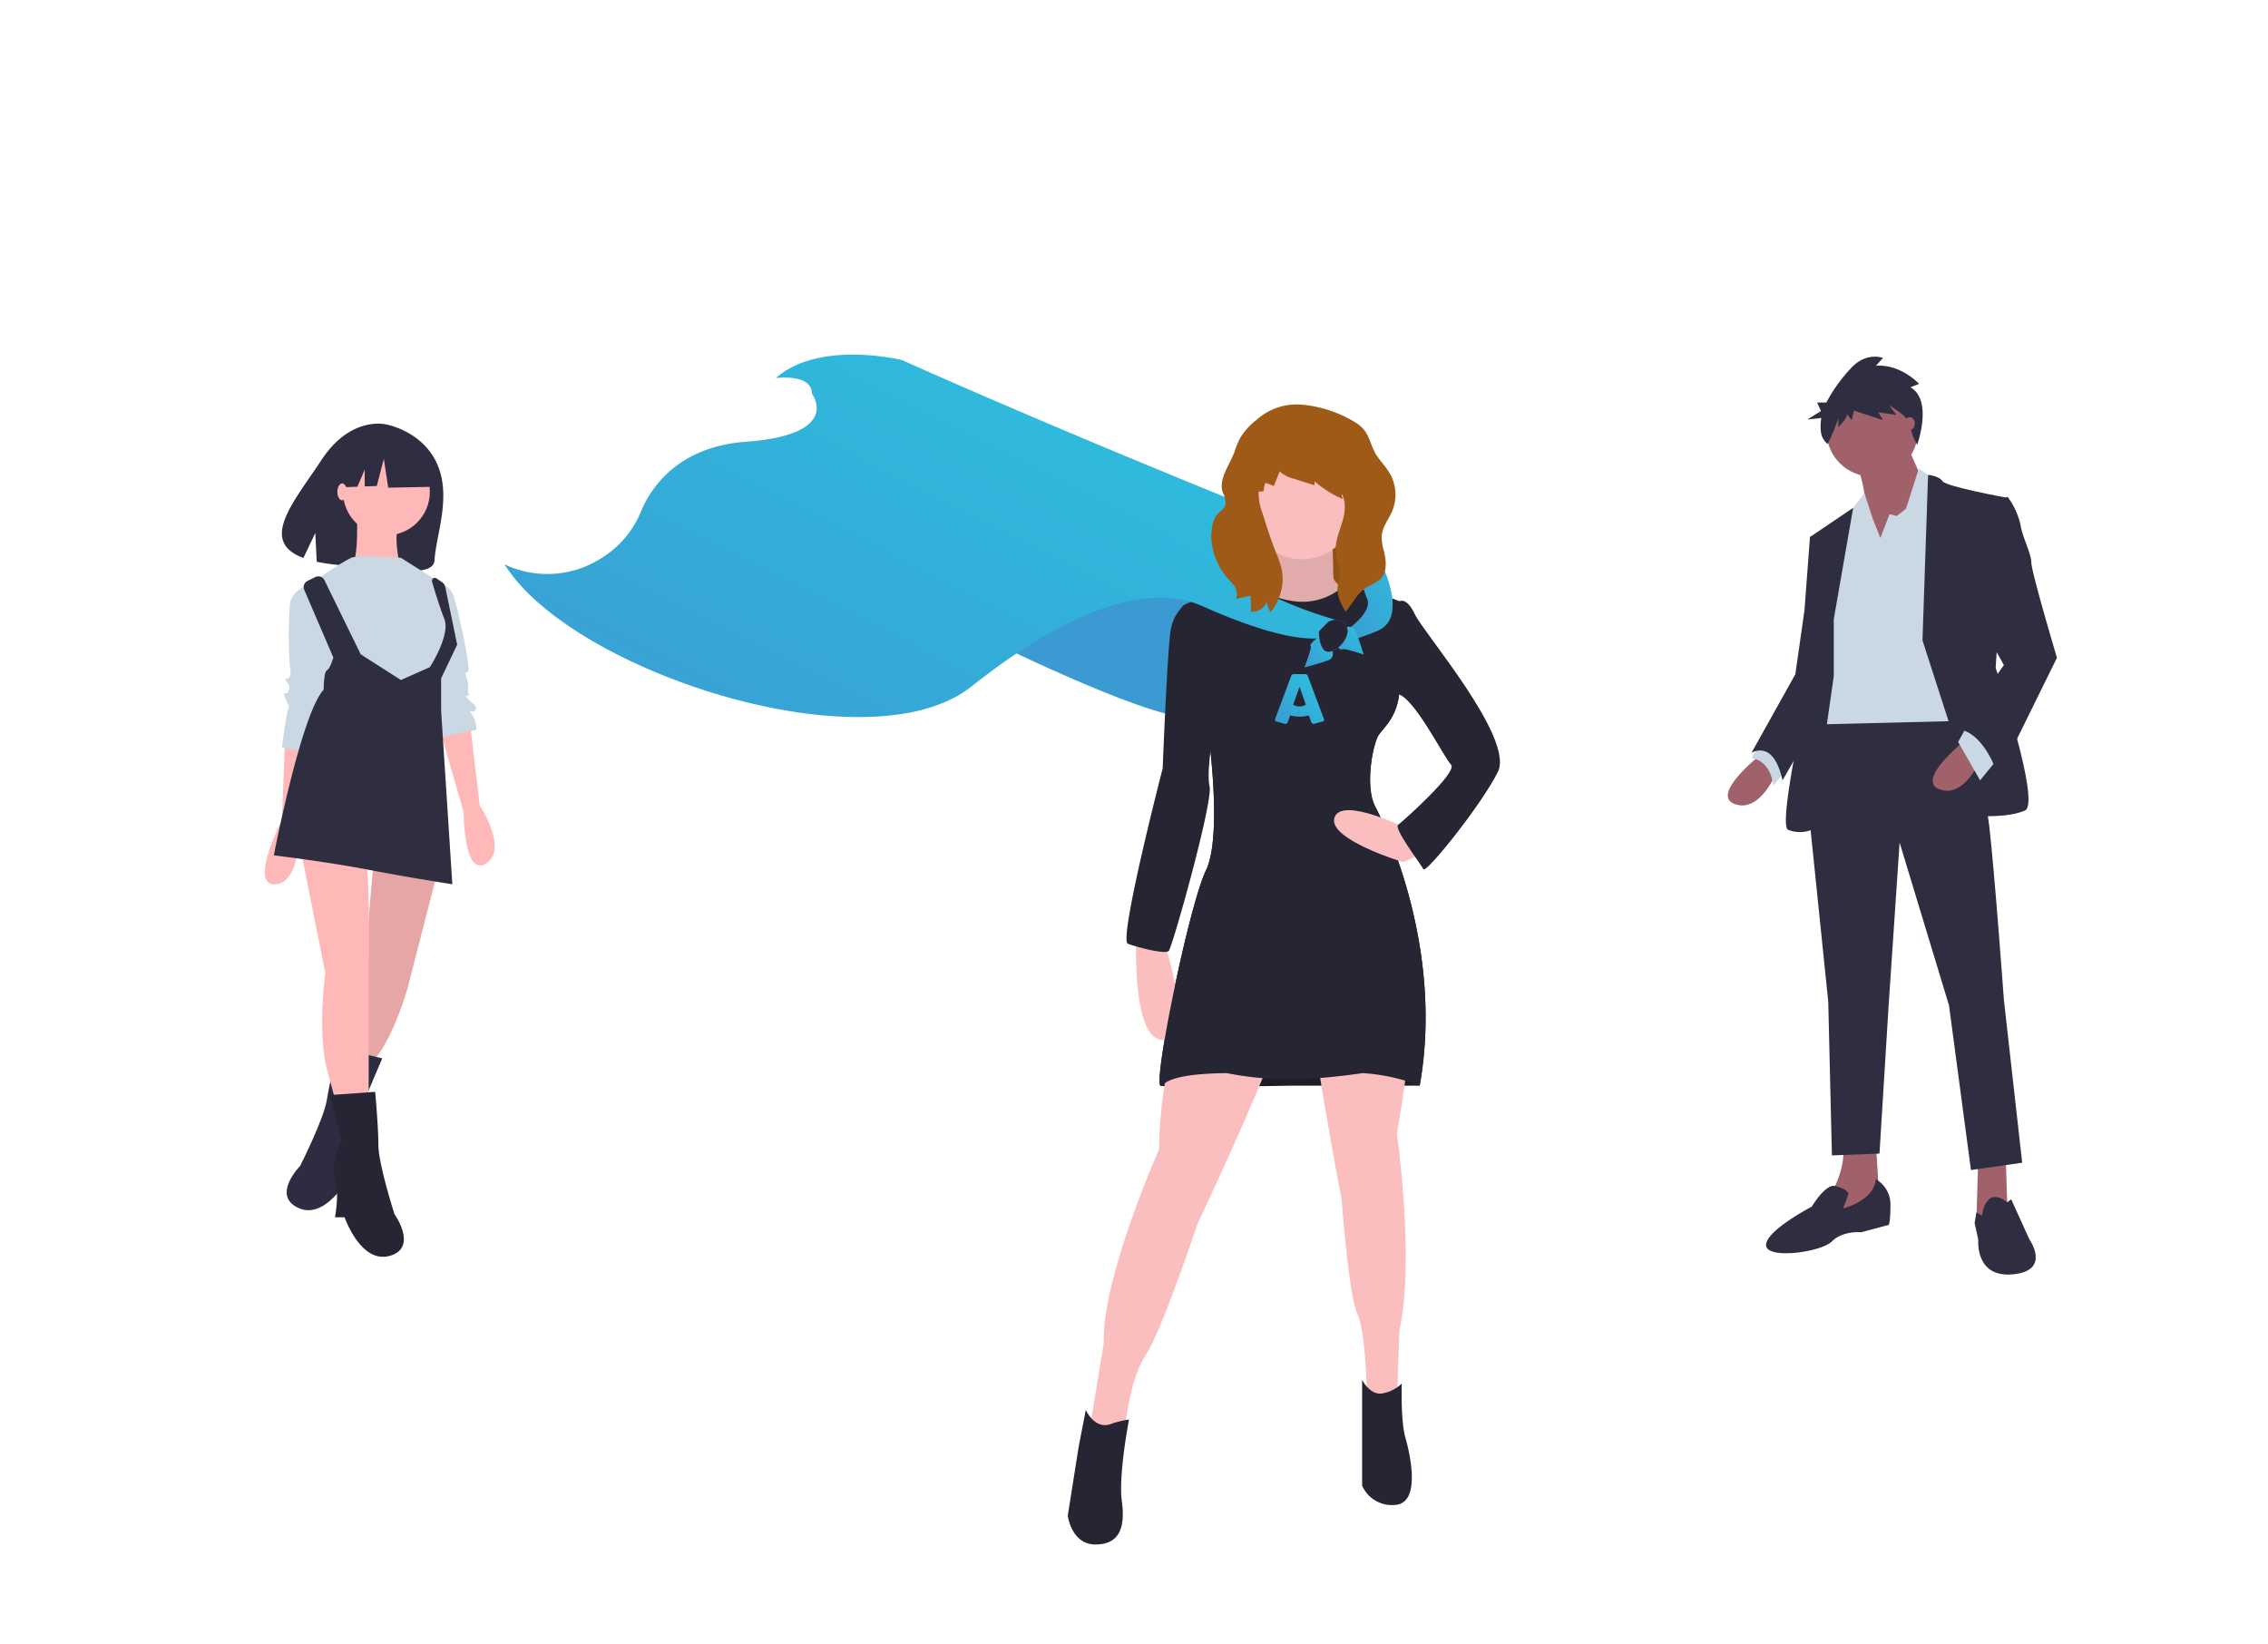 <svg xmlns="http://www.w3.org/2000/svg" xmlns:xlink="http://www.w3.org/1999/xlink" width="423.369" height="306.919" viewBox="0 0 423.369 306.919">
  <defs>
    <linearGradient id="linear-gradient" x1="1" x2="0" y2="1" gradientUnits="objectBoundingBox">
      <stop offset="0" stop-color="#2bc5e1"/>
      <stop offset="1" stop-color="#3b9ad1"/>
    </linearGradient>
    <filter id="Path_11491" x="245.732" y="92.481" width="18.73" height="31.622" filterUnits="userSpaceOnUse">
      <feOffset dy="1" input="SourceAlpha"/>
      <feGaussianBlur stdDeviation="1.5" result="blur"/>
      <feFlood flood-color="#5c646e" flood-opacity="0.4"/>
      <feComposite operator="in" in2="blur"/>
      <feComposite in="SourceGraphic"/>
    </filter>
  </defs>
  <g id="Ambassador_Program03" data-name="Ambassador Program03" transform="translate(8334.01 -913.717)">
    <path id="Path_10805" data-name="Path 10805" d="M283.642,302.7c8.194-.415,18.36-5.359,26.264-7.545q14.033-3.871,28.177-7.45,49.24-12.462,99.536-21.237,4.694-.821,9.4-1.6a61.435,61.435,0,0,0-21.971-23.47,53.474,53.474,0,0,0,.371-6.193c0-32.694-29.375-59.2-65.624-59.2a70.918,70.918,0,0,0-31.848,7.436c-25.656-15.011-59.143-24.1-95.781-24.1-52.061,0-97.764,18.345-123.662,45.97-18.015,26.761,25.9,34.006-58.957,28.7-23.1,19.881-27.158,51.521-9.684,75.518h0c0,1.184.056,2.358.156,3.522,2.162.551,4.249,1.085,6.121,1.435q45.087,8.472,90.753,14.18c-22.434,12.3-49.755,14.045-75.634,19.255,12.531,9.2,29.549,14.84,48.3,14.84H388.788c30.235,0,54.742-18.721,54.742-41.819h0a55.419,55.419,0,0,0,8.9-21.729C396.481,304.022,339.837,299.85,283.642,302.7Z" transform="translate(-8363.069 754.377)" fill="#fff" opacity="0.8"/>
    <ellipse id="Ellipse_1472" data-name="Ellipse 1472" cx="101.5" cy="23" rx="101.5" ry="23" transform="translate(-8219.871 1174.636)" fill="#fff" opacity="0.8"/>
    <ellipse id="Ellipse_1473" data-name="Ellipse 1473" cx="46.5" cy="10.5" rx="46.5" ry="10.5" transform="translate(-8023.871 1133.636)" fill="#fff" opacity="0.8"/>
    <ellipse id="Ellipse_1474" data-name="Ellipse 1474" cx="41" cy="9" rx="41" ry="9" transform="translate(-8301.871 1136.636)" fill="#fff" opacity="0.8"/>
    <g id="Group_2085" data-name="Group 2085" transform="translate(-24 -2)">
      <path id="Path_11497" data-name="Path 11497" d="M178.368,249.032c-2.7-6.362-9.56-7.564-9.56-7.564s-6.609-1.763-12.128,6.633c-5.144,7.826-11.778,15.159-3.365,18.282l2.222-4.667.267,5.371a34.248,34.248,0,0,0,3.7.562c9.332.948,18.128,2.524,18.291-.848C178.016,262.319,180.963,255.153,178.368,249.032Z" transform="translate(-8406.688 753.482)" fill="#2f2e41"/>
      <path id="Path_11498" data-name="Path 11498" d="M143.282,421.316l-.6,15.312s-6.3,12.31-1.2,12.009,4.5-12.009,4.5-12.009l1.8-14.411Z" transform="translate(-8400.072 632.145)" fill="#ffb8b8"/>
      <path id="Path_11499" data-name="Path 11499" d="M245.271,413.026l1.8,15.312s5.4,8.106,1.2,10.808-4.2-9.607-4.2-9.607l-4.5-15.612Z" transform="translate(-8467.535 637.733)" fill="#ffb8b8"/>
      <path id="Path_11500" data-name="Path 11500" d="M202.329,494.329l-5.4,21.016s-2.4,8.407-5.7,12.61l-1.2,2.4-4.8-.6,3.3-13.51,2.1-24.919Z" transform="translate(-8430.897 584.952)" fill="#ffb8b8"/>
      <path id="Path_11501" data-name="Path 11501" d="M202.329,494.329l-5.4,21.016s-2.4,8.407-5.7,12.61l-1.2,2.4-4.8-.6,3.3-13.51,2.1-24.919Z" transform="translate(-8430.897 584.952)" opacity="0.1"/>
      <path id="Path_11502" data-name="Path 11502" d="M161.67,598.956l8.211,1.9-3.384,7.977s1.375,4.776.065,7.3-1.121,7.118-1.121,7.118l-1.779-.28s-4.32,8.134-9.425,5.81.325-7.851.325-7.851,4.414-8.727,4.975-12.286S161.67,598.956,161.67,598.956Z" transform="translate(-8408.54 512.401)" fill="#2f2e41"/>
      <path id="Path_11503" data-name="Path 11503" d="M161.67,598.956l8.211,1.9-3.384,7.977s1.375,4.776.065,7.3-1.121,7.118-1.121,7.118l-1.779-.28s-4.32,8.134-9.425,5.81.325-7.851.325-7.851,4.414-8.727,4.975-12.286S161.67,598.956,161.67,598.956Z" transform="translate(-8408.54 512.401)" fill="#262533" opacity="0.1"/>
      <path id="Path_11504" data-name="Path 11504" d="M160.344,486.721l4.5,22.518s-1.5,11.109.3,18.014l1.8,6.605h6V509.539s.3-19.815-.6-21.317S160.344,486.721,160.344,486.721Z" transform="translate(-8414.132 588.057)" fill="#ffb8b8"/>
      <path id="Path_11505" data-name="Path 11505" d="M185.332,623.979l-8.407.6,2.1,8.406s-2.1,4.5-1.2,7.206,0,7.206,0,7.206h1.8s3,8.707,8.407,7.206.9-7.806.9-7.806-3-9.307-3-12.91S185.332,623.979,185.332,623.979Z" transform="translate(-8425.31 495.533)" fill="#262533"/>
      <circle id="Ellipse_1419" data-name="Ellipse 1419" cx="8.106" cy="8.106" r="8.106" transform="translate(-8245.982 999.419)" fill="#ffb8b8"/>
      <path id="Path_11506" data-name="Path 11506" d="M189.232,290.046s.6,10.208-1.2,10.808,9.307,0,9.307,0-1.5-6.3,0-8.106S189.232,290.046,189.232,290.046Z" transform="translate(-8432.663 720.632)" fill="#ffb8b8"/>
      <path id="Path_11507" data-name="Path 11507" d="M186.41,317.59s-7.806-.6-9.307,0a50.072,50.072,0,0,0-5.7,3.6l2.1,18.915,17.113,3.6,2.7-3.9,2.7-5.7-1.2-7.206-.3-4.2Z" transform="translate(-8421.583 702.245)" fill="#cad8e3"/>
      <path id="Path_11508" data-name="Path 11508" d="M154.994,332.882s-3.9.9-4.2,3.9a75.205,75.205,0,0,0,0,11.709c.3,1.2,0,1.8-.3,2.1s-.9-.3-.3.6.6.9.3,1.8-1.2-.3-.6,1.2.9,1.8.6,2.1-1.2,7.206-1.2,7.206l5.1.9,5.1-17.714Z" transform="translate(-8406.681 691.757)" fill="#cad8e3"/>
      <path id="Path_11509" data-name="Path 11509" d="M234.3,332.882a3.2,3.2,0,0,1,2.7,1.8c.9,1.8,3.3,13.51,3,14.411s-.9-.3-.3,1.5,0,1.5.3,2.7-1.2,0,0,1.2,1.8,1.5,1.2,2.1-1.5-.6-.6.6a5.73,5.73,0,0,1,.9,3l-7.206,1.5-2.1-16.813Z" transform="translate(-8462.567 691.757)" fill="#cad8e3"/>
      <path id="Path_11510" data-name="Path 11510" d="M150.949,329.616l1.475-.738a1.263,1.263,0,0,1,1.7.575L160.9,343.3l7.506,4.8,5.4-2.4s3.9-6,2.7-9.007c-.814-2.036-1.768-5.168-2.3-6.973a.539.539,0,0,1,.818-.6l1.023.682a1.5,1.5,0,0,1,.636.942l2.223,10.752-3,6.3v6l2.1,32.425s-7.806-1.2-15.612-2.7-17.714-2.7-17.714-2.7,5.1-26.42,9.307-30.924c0,0,0-3.3.6-3.6s1.2-2.4,1.2-2.4l-5.438-12.66A1.263,1.263,0,0,1,150.949,329.616Z" transform="translate(-8403.575 694.546)" fill="#2f2e41"/>
      <path id="Path_11511" data-name="Path 11511" d="M82.062,82.15l-6.878-3.6-9.5,1.474L63.719,88.7l4.892-.188,1.367-3.189V88.46l2.258-.087,1.31-5.077.819,5.4,8.025-.164Z" transform="translate(-8311.907 918.052)" fill="#2f2e41"/>
      <ellipse id="Ellipse_1420" data-name="Ellipse 1420" cx="0.901" cy="1.576" rx="0.901" ry="1.576" transform="translate(-8247.033 1005.949)" fill="#ffb8b8"/>
    </g>
    <g id="Group_2086" data-name="Group 2086" transform="translate(2 -3)">
      <path id="Path_11568" data-name="Path 11568" d="M903.793,433.986s-9.562,7.513-4.781,9.22,7.854-6.147,7.854-6.147Z" transform="translate(-8911.154 623.605)" fill="#a0616a"/>
      <path id="Path_11569" data-name="Path 11569" d="M913.259,425.6l-2.049,3.415s3.415,0,4.1,5.122l2.732-3.415Z" transform="translate(-8920.279 629.255)" fill="#cad8e3"/>
      <path id="Path_11570" data-name="Path 11570" d="M931.746,496.2l.341,10.244-4.1,2.391-1.708-1.024.342-11.611Z" transform="translate(-8893.348 636.518)" fill="#a0616a"/>
      <path id="Path_11571" data-name="Path 11571" d="M964.1,656.118l.683,10.928-9.562,4.1.683-5.805s2.732-4.439,2.049-9.22Z" transform="translate(-8949.944 473.869)" fill="#a0616a"/>
      <path id="Path_11572" data-name="Path 11572" d="M971.013,403.6s5.464,14.343,6.488,23.221,2.732,32.442,2.732,32.442l3.415,30.393-9.562,1.366-4.1-30.734-9.22-30.393-2.049,30.393-1.708,27.661-8.879.341-.684-28.685-3.756-36.54,2.049-17.416Z" transform="translate(-8942.175 644.087)" fill="#2f2e41"/>
      <path id="Path_11573" data-name="Path 11573" d="M1040.405,690.787s.56-5.735,4.719-2.526l.744-.547,3.415,7.513s4.1,5.805-3.074,6.488-6.488-6.488-6.488-6.488l-.683-3.073.341-2.013Z" transform="translate(-9006.446 452.859)" fill="#2f2e41"/>
      <path id="Path_11574" data-name="Path 11574" d="M940.083,677.074a5.426,5.426,0,0,1,2.732,4.781c0,3.415-.342,3.756-.342,3.756l-5.122,1.366s-3.415-.341-5.464,1.707-12.294,3.415-12.294.683,8.537-7.171,8.537-7.171,2.535-4.282,4.341-3.848,2.489,1.116,2.489,1.458a23.526,23.526,0,0,1-1.025,2.732S939.741,681.172,940.083,677.074Z" transform="translate(-8925.931 459.743)" fill="#2f2e41"/>
      <circle id="Ellipse_1421" data-name="Ellipse 1421" cx="8.537" cy="8.537" r="8.537" transform="translate(-7995.067 988.609)" fill="#a0616a"/>
      <path id="Path_11575" data-name="Path 11575" d="M980.164,255.337l3.756,8.537-10.245,14.684s-.683-16.05-2.732-18.782S980.164,255.337,980.164,255.337Z" transform="translate(-8960.377 744.029)" fill="#a0616a"/>
      <path id="Path_11576" data-name="Path 11576" d="M845.14,114.683l1.708-4.439,1.366.342,1.708-1.366,2.39-7.513,3.415,2.391,4.44,44.736-27.661.683,3.756-31.076,3.415-8.879,2.465-3.258,1.633,4.966Z" transform="translate(-8830.133 902.441)" fill="#cad8e3"/>
      <path id="Path_11577" data-name="Path 11577" d="M1009.18,304.608l1.045-30.891s2.028.156,2.712,1.181,11.952,3.073,11.952,3.073l-2.049,31.759s8.537,25.27,5.464,26.636-8.537,1.024-8.537,1.024Z" transform="translate(-8986.319 731.639)" fill="#2f2e41"/>
      <path id="Path_11578" data-name="Path 11578" d="M939.877,313.389,943.5,292.57l-8.062,5.452,2.049,15.026-1.708,10.245s-6.488,28.344-4.439,29.368a5.886,5.886,0,0,0,4.439,0l4.1-28.685Z" transform="translate(-8933.578 718.931)" fill="#2f2e41"/>
      <path id="Path_11579" data-name="Path 11579" d="M924.529,307.2l-2.391.683-1.024,13.66L919.407,333.5l-8.2,14.684s4.1-2.732,5.805,5.122l9.026-15.715Z" transform="translate(-8920.28 709.067)" fill="#2f2e41"/>
      <path id="Path_11580" data-name="Path 11580" d="M1021.143,425.6s-9.562,7.513-4.781,9.22,7.854-6.147,7.854-6.147Z" transform="translate(-8990.258 629.255)" fill="#a0616a"/>
      <path id="Path_11581" data-name="Path 11581" d="M922.975,255.409l-3.074,3.756-4.1-7.171,1.708-3.073Z" transform="translate(-8886.284 803.206)" fill="#cad8e3"/>
      <path id="Path_11582" data-name="Path 11582" d="M1036.1,287.613l2.732-1.366a13.916,13.916,0,0,1,2.391,5.122c.342,2.39,2.049,5.464,2.049,7.171s4.781,17.758,4.781,17.758l-10.929,22.2s-2.391-8.2-7.513-8.879l8.537-11.952-4.779-8.537Z" transform="translate(-9000.09 723.193)" fill="#2f2e41"/>
      <path id="Path_11583" data-name="Path 11583" d="M962.535,211.739l1.61-.645s-3.366-3.706-8.05-3.384l1.317-1.45s-3.22-1.289-6.147,2.095a28.569,28.569,0,0,0-4.429,6.225h-1.724l.719,1.584-2.518,1.584,2.585-.285a8.857,8.857,0,0,0-.07,2.628,3.4,3.4,0,0,0,1.245,2.224h0a35.711,35.711,0,0,0,2-4.777v1.611s1.61-1.45,1.61-2.417l.878,1.128.439-1.772,5.415,1.772-.878-1.45,3.366.483-1.317-1.772s3.805,2.095,3.952,3.867a8.511,8.511,0,0,0,1.26,3.452S966.782,214.156,962.535,211.739Z" transform="translate(-8941.92 777.273)" fill="#2f2e41"/>
      <ellipse id="Ellipse_1422" data-name="Ellipse 1422" cx="0.956" cy="1.195" rx="0.956" ry="1.195" transform="translate(-7980.486 994.585)" fill="#a0616a"/>
    </g>
    <g id="Group_2082" data-name="Group 2082" transform="translate(-8239.861 979.911)">
      <path id="Path_11887" data-name="Path 11887" d="M617.143,249.343s-7.816-3.069-10.636-2.656a11.525,11.525,0,0,1-8.875,2.656c-5.382-.673-7.487-3.256-7.487-3.256s-14.491,3.256-13.594,4.6,4.934,23.323,4.934,23.323,2.691,19.062-.448,25.566-9.827,39.268-8.482,40.165c.7.468,24.68,0,24.68,0h23.7c4.543-25.442-6.265-48.239-8.283-52.051s-.448-11.886.673-13.456,3.364-3.364,3.812-7.849S617.143,249.343,617.143,249.343Z" transform="translate(-450.072 -203.297)" fill="#1e1d26"/>
      <path id="Path_11477" data-name="Path 11477" d="M465.161,252.721s32.518,16.147,38.348,13.9,7.849-22.2,7.849-22.2l-24-4.485Z" transform="translate(-373.89 -199.05)" fill="#f2f2f2"/>
      <path id="Path_11478" data-name="Path 11478" d="M465.161,252.721s32.518,16.147,38.348,13.9,7.849-22.2,7.849-22.2l-24-4.485Z" transform="translate(-373.89 -199.05)" fill="#3b9ad1"/>
      <rect id="Rectangle_3257" data-name="Rectangle 3257" width="21.305" height="18.614" transform="translate(137.357 29.563)" fill="#9e5a16"/>
      <rect id="Rectangle_3258" data-name="Rectangle 3258" width="21.305" height="18.614" transform="translate(137.357 29.563)" opacity="0.1"/>
      <path id="Path_11479" data-name="Path 11479" d="M551.327,459.6s-.9,19.511,5.158,19.062,0-18.389,0-18.389Z" transform="translate(-433.369 -350.763)" fill="#fbbebe"/>
      <path id="Path_11480" data-name="Path 11480" d="M620.387,212.389s1.345,8.522-1.121,9.643-4.037,2.018-4.037,2.018l5.607,3.813,10.316.673,2.691-2.018,2.467-2.243s-4.037-.9-4.037-2.915-.224-8.073-.224-8.073Z" transform="translate(-477.535 -180.023)" fill="#fbbebe"/>
      <path id="Path_11481" data-name="Path 11481" d="M620.387,212.389s1.345,8.522-1.121,9.643-4.037,2.018-4.037,2.018l5.607,3.813,10.316.673,2.691-2.018,2.467-2.243s-4.037-.9-4.037-2.915-.224-8.073-.224-8.073Z" transform="translate(-477.535 -180.023)" opacity="0.1"/>
      <path id="Path_11482" data-name="Path 11482" d="M542.669,470.477s-6.5,20.856-6.5,36.106c0,0-10.764,24.22-10.316,36.106l-2.691,16.371,3.812,1.346,2.915-2.467s.9-8.746,3.812-13.007,9.643-24.444,9.643-24.444,17.941-37.676,17.268-43.058S542.669,470.477,542.669,470.477Z" transform="translate(-413.946 -358.274)" fill="#fbbebe"/>
      <path id="Path_11483" data-name="Path 11483" d="M674.492,455.253s4.261,2.018-1.794,37.9c0,0,3.364,23.772.449,36.778l-.449,13.007h-4.709l-.9-1.346s-.224-11.662-1.794-14.8-2.915-21.3-2.915-21.3-7.176-37-5.607-40.143S674.492,455.253,674.492,455.253Z" transform="translate(-506.075 -347.759)" fill="#fbbebe"/>
      <path id="Path_11484" data-name="Path 11484" d="M513.472,744.514s1.57,3.588,4.485,2.691a17.352,17.352,0,0,1,3.588-.9s-2.018,10.316-1.346,15.25-.449,8.073-4.934,8.073-5.158-5.382-5.158-5.382l2.018-12.783Z" transform="translate(-404.933 -547.54)" fill="#262533"/>
      <path id="Path_11485" data-name="Path 11485" d="M687.725,726.39s1.57,3.14,4.037,2.467a6.659,6.659,0,0,0,3.364-1.794s-.224,6.952.673,10.092,2.915,12.11-1.794,12.559a6.055,6.055,0,0,1-6.279-3.588Z" transform="translate(-527.606 -535.023)" fill="#262533"/>
      <ellipse id="Ellipse_1418" data-name="Ellipse 1418" cx="9.867" cy="9.867" rx="9.867" ry="9.867" transform="translate(139.039 18.462)" fill="#fbbebe"/>
      <path id="Path_11486" data-name="Path 11486" d="M617.143,249.343s-7.816-3.069-10.636-2.656a11.525,11.525,0,0,1-8.875,2.656c-5.382-.673-7.487-3.256-7.487-3.256s-14.491,3.256-13.594,4.6,4.934,23.323,4.934,23.323,2.691,19.062-.448,25.566-9.827,39.268-8.482,40.165c.7.468-.349-2.209,12.335-2.338,7.768,1.516,14.968,1.516,25.389,0a35.74,35.74,0,0,1,10.661,2.338c4.543-25.442-6.265-48.239-8.283-52.051s-.448-11.886.673-13.456,3.364-3.364,3.812-7.849S617.143,249.343,617.143,249.343Z" transform="translate(-450.072 -203.297)" fill="#262533"/>
      <path id="Path_11487" data-name="Path 11487" d="M556.376,258.721A7.71,7.71,0,0,0,553.863,263c-.673,2.915-1.57,26.238-1.57,26.238s-8.3,32.069-6.5,32.742,6.952,2.018,7.625,1.345,8.3-27.808,7.625-30.724.9-11.437.9-11.437Z" transform="translate(-429.401 -212.022)" fill="#262533"/>
      <path id="Path_11488" data-name="Path 11488" d="M684.305,386.027s-12.11-6.055-13.456-2.018,12.783,8.3,12.783,8.3,4.934-1.794,4.934-2.915S684.305,386.027,684.305,386.027Z" transform="translate(-515.888 -297.595)" fill="#fbbebe"/>
      <path id="Path_11489" data-name="Path 11489" d="M701.79,257.267l2.467-.9s1.346-.9,2.915,2.467,18.614,23.1,15.474,29.378-13.456,19.062-13.9,18.165-5.607-7.625-4.71-8.3,11.213-9.867,9.867-11.213-6.952-12.783-10.092-13.231S701.79,257.267,701.79,257.267Z" transform="translate(-537.185 -210.324)" fill="#262533"/>
      <path id="Path_11490" data-name="Path 11490" d="M308.138,135.752s-34.2-13.75-63.8-26.981c0,0-15.474-3.812-23.547,3.364,0,0,6.728-.9,6.728,2.915,0,0,5.831,7.625-12.334,8.97-12.651.937-17.688,8.509-19.58,13.02a18.327,18.327,0,0,1-7.411,8.714,18.674,18.674,0,0,1-18.086,1.14s.419.645,1.215,1.719c14.241,19.232,67.275,35.97,86,21.072C268.9,160.478,287.248,148.84,300.4,154.7c20.632,9.195,24.444,5.158,24.444,5.158l.9-2.467s-19.959-5.382-20.408-12.334S308.138,135.752,308.138,135.752Z" transform="translate(-170.108 -107.758)" fill="url(#linear-gradient)"/>
      <g transform="matrix(1, 0, 0, 1, -94.15, -66.19)" filter="url(#Path_11491)">
        <path id="Path_11491-2" data-name="Path 11491" d="M676.582,204.052a10.275,10.275,0,0,1,5.719,8.186s5.158,10.092-.673,12.559-6.952,1.794-6.952,1.794v-1.121s6.279-3.812,4.934-6.728S676.582,204.052,676.582,204.052Z" transform="translate(-424.44 -108.07)" fill="url(#linear-gradient)"/>
      </g>
      <path id="Path_11492" data-name="Path 11492" d="M652.927,283.506s1.57-4.037,1.121-4.037,1.825-2.483,2.706-1.578,2.452,3.6.657,4.269S652.927,283.506,652.927,283.506Z" transform="translate(-503.572 -225.126)" fill="url(#linear-gradient)"/>
      <path id="Path_11493" data-name="Path 11493" d="M675.372,277.136s-4.1-1.4-4.08-.95-2.558-1.718-1.691-2.637,3.489-2.6,4.237-.837S675.372,277.136,675.372,277.136Z" transform="translate(-514.965 -221.152)" fill="url(#linear-gradient)"/>
      <path id="Path_11494" data-name="Path 11494" d="M663.42,268.132s2.048-1.149,3.266.659-1.472,4.948-3.266,4.948-1.794-3.812-1.794-3.812Z" transform="translate(-509.58 -218.274)" fill="#6c63ff"/>
      <path id="Path_11495" data-name="Path 11495" d="M663.42,268.132s2.048-1.149,3.266.659-1.472,4.948-3.266,4.948-1.794-3.812-1.794-3.812Z" transform="translate(-509.58 -218.274)" fill="#262533"/>
      <path id="Path_11496" data-name="Path 11496" d="M605.045,140.684a12.11,12.11,0,0,0-3.039,3.411,15.3,15.3,0,0,0-.964,2.346c-.907,2.61-3.161,5.253-2.207,7.846a3.6,3.6,0,0,1,.453,2.27c-.217.666-.886,1.054-1.37,1.56-1.039,1.086-1.213,2.716-1.277,4.218a12.543,12.543,0,0,0,3.223,8.049,11.256,11.256,0,0,1,1.1,1.245,2.918,2.918,0,0,1,.344,2.4l2.661-.555a22.061,22.061,0,0,1,.09,2.957,2.76,2.76,0,0,0,2.927-1.892,7.907,7.907,0,0,0,.731,2.02,10.428,10.428,0,0,0,1.768-3.274,9.357,9.357,0,0,0,.317-4.726,20.043,20.043,0,0,0-1.146-3.359c-.94-2.377-1.708-4.817-2.476-7.255a10.109,10.109,0,0,1-.681-3.9l.946-.1a4.52,4.52,0,0,1,.3-1.526,5.6,5.6,0,0,1,1.582.6l1.09-2.766a6.281,6.281,0,0,0,2.741,1.4l3.758,1.183.023-.744a19.288,19.288,0,0,0,5.348,3.354,1.216,1.216,0,0,1-.264-.968c.926,1.659.556,3.726-.016,5.538s-1.33,3.657-1.1,5.543c.172,1.411.895,2.76.761,4.174-.066.7-.339,1.36-.423,2.054-.2,1.657.669,3.234,1.51,4.676l1.635-2.245a8.6,8.6,0,0,1,2.062-2.223,18.294,18.294,0,0,0,2.706-1.553c1.353-1.28,1.181-3.462.741-5.272a9.163,9.163,0,0,1-.431-2.925c.146-1.672,1.308-3.056,1.962-4.6a7.989,7.989,0,0,0-.448-7.023c-.812-1.393-2.039-2.515-2.8-3.934s-1.053-3.094-2.1-4.313a7.276,7.276,0,0,0-1.757-1.4,22.909,22.909,0,0,0-9.746-3.18A11.193,11.193,0,0,0,605.045,140.684Z" transform="translate(-464.694 -128.457)" fill="#9e5a16"/>
      <path id="Path_11888" data-name="Path 11888" d="M.477-.263A.266.266,0,0,1,.285-.349.266.266,0,0,1,.2-.542.4.4,0,0,1,.212-.661L3.218-8.715A.518.518,0,0,1,3.749-9.1h2.07a.518.518,0,0,1,.531.385L9.367-.661a.4.4,0,0,1,.013.119.266.266,0,0,1-.086.192A.266.266,0,0,1,9.1-.263L7.451.188A.46.46,0,0,1,7-.1L6.522-1.391a6.92,6.92,0,0,1-3.476,0L2.568-.1a.46.46,0,0,1-.451.292ZM3.6-3.382a2.37,2.37,0,0,0,2.362,0L4.784-6.765Z" transform="translate(143.646 68.734)" fill="url(#linear-gradient)"/>
    </g>
  </g>
</svg>
